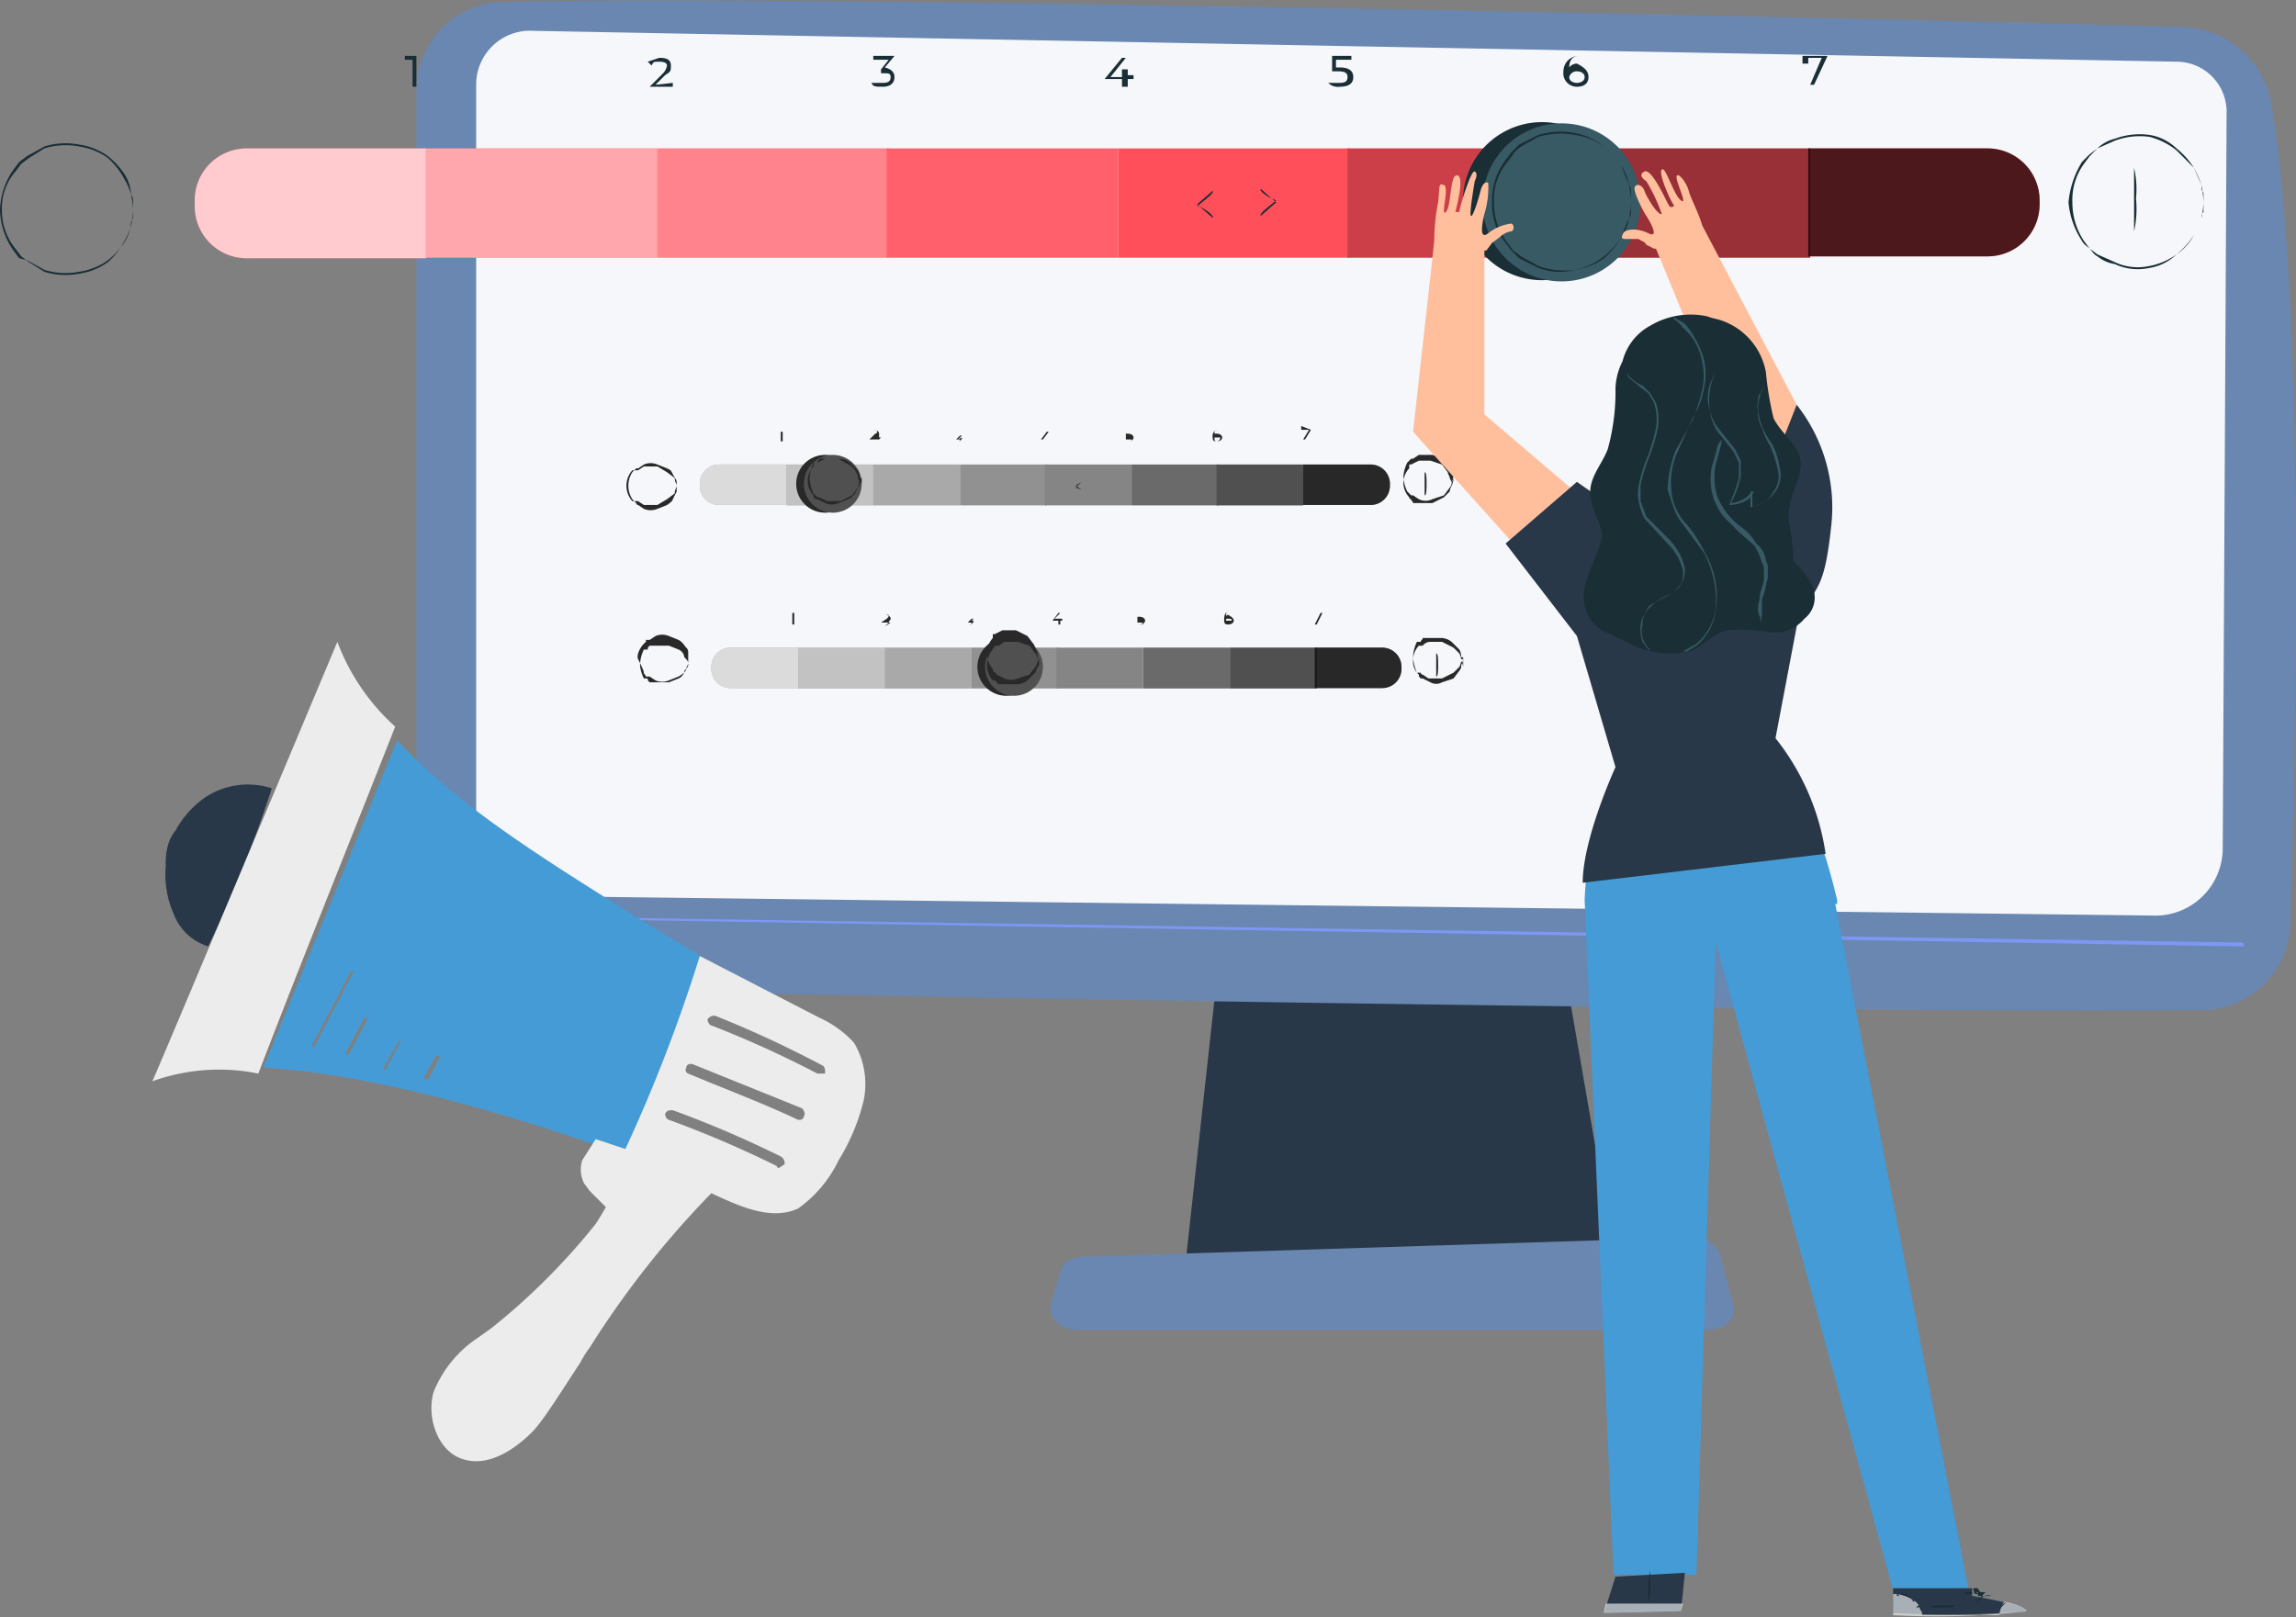 <svg xmlns="http://www.w3.org/2000/svg" viewBox="0 0 119.1 83.9"><rect x="0" y="0" width="119.1" height="83.9" fill="#808080" stroke="none"/><g><g><polygon points="63.4 48.2 61.5 65.5 83.8 65.5 80.8 48.2 63.4 48.2" style="fill: #283848"></polygon><path d="M21.6,4.5V45.2A6.4,6.4,0,0,0,28,51.3c15.8.4,71,1.3,86.1,1.1a4.6,4.6,0,0,0,4.7-4.4c.3-9.4.8-32.1-1-42.7a4.8,4.8,0,0,0-4.7-3.9C99.9,1,41.3-.3,26.3.1A4.6,4.6,0,0,0,21.6,4.5Z" style="fill: #6987b1"></path><path d="M24.7,4.3V42.9a3.7,3.7,0,0,0,3.7,3.6l83.2,1a3.5,3.5,0,0,0,3.7-3.5l.2-38.2a2.6,2.6,0,0,0-2.6-2.6L27.7,1.6A2.8,2.8,0,0,0,24.7,4.3Z" style="fill: #f5f7fa"></path><path d="M116.3,49.1h0l-92-1.5h-.1c0-.1.1-.1.2-.1l91.9,1.4c.1,0,.1.1.1.2A.1.1,0,0,1,116.3,49.1Z" style="fill: #7d97f4"></path><path d="M88.6,69H55.9c-.9,0-1.5-.6-1.4-1.3L55,66c.1-.5.6-.8,1.3-.8l31.4-1a1.5,1.5,0,0,1,1.5.8l.7,2.7C90.1,68.4,89.5,69,88.6,69Z" style="fill: #6987b1"></path></g><g><path d="M14.1,40.9a63.8,63.8,0,0,1-3.3,8.2A2.8,2.8,0,0,1,9,47.4a5.1,5.1,0,0,1-.4-2.5,3.4,3.4,0,0,1,.1-1,2,2,0,0,1,.4-.8,5,5,0,0,1,1.5-1.7A4,4,0,0,1,14.1,40.9Z" style="fill: #283848"></path><path d="M13.4,55.7c2.3-6,4.7-11.9,7.1-18a11.2,11.2,0,0,1-3-4.4S7.9,56.2,7.9,56.1A10.2,10.2,0,0,1,13.4,55.7Z" style="fill: #ececec"></path><path d="M13.7,55.4c7.4.4,17.2,4,18.9,4.6a95.6,95.6,0,0,0,3.9-10.1v-.2l-3.3-2c-4.6-2.9-9.4-5.8-12.6-9.3L13.7,55.3Zm8.3.5.6-1.1h.1c.1,0,.1,0,.1.1L22.2,56h-.1A.1.1,0,0,1,22,55.9Zm-2.1-.5.8-1.4h.1L20,55.5h-.1Zm-2-.7,1-1.9h.2l-1,1.9h-.2Zm-1.7-.5,2-3.8h.1c.1,0,.1.1,0,.1l-2,3.8h-.1Z" style="fill: #459bd5"></path><path d="M24,75.7c1.5.5,3-.8,3.6-1.4s1.7-2.4,2.5-3.6a5.6,5.6,0,0,1,.5-.8,48.2,48.2,0,0,1,6.6-8.3l-1.5-.7-2.5-1.2h-.3a8.3,8.3,0,0,1-.7,1.3,14.2,14.2,0,0,1-1.3,2.5,34.3,34.3,0,0,1-5.4,5.4h0l-.7.5a6.1,6.1,0,0,0-2.3,2.8C22.1,73.5,22.7,75.3,24,75.7Z" style="fill: #ececec"></path><path d="M30.3,61.4l.3.4.9.9.9-1.6.6-1.3-2.1-.7h0l-.7,1.1A1.6,1.6,0,0,0,30.3,61.4Z" style="fill: #ececec"></path><path d="M32.4,59.7l2.2,1.1L37.1,62c1.5.7,3,1.3,4.3.7a6.5,6.5,0,0,0,2.1-2.5,10.7,10.7,0,0,0,1.3-3.1,4.2,4.2,0,0,0-.5-3,5.5,5.5,0,0,0-1.8-1.3l-6.2-3.2A81.3,81.3,0,0,1,32.4,59.7Zm4.5-6.5c-.1,0-.2-.2-.2-.3a.4.4,0,0,1,.4-.2,56.9,56.9,0,0,1,5.6,2.6c.1.1.1.2.1.4h-.4A55.2,55.2,0,0,0,36.9,53.2Zm4.5,4.9c-1.9-.9-3.8-1.6-5.7-2.4a.2.2,0,0,1-.1-.3c0-.2.2-.2.3-.2l5.7,2.3c.1.1.2.3.1.4a.2.2,0,0,1-.2.2Zm-6.9-.3c.1-.2.2-.2.4-.2A55.5,55.5,0,0,1,40.5,60a.4.4,0,0,1,.2.4l-.3.2a.1.1,0,0,1-.1-.1,55.5,55.5,0,0,0-5.6-2.4C34.6,58.1,34.5,57.9,34.5,57.8Z" style="fill: #ececec"></path></g><g><g><path d="M12.8,7.7h9.3a0,0,0,0,1,0,0v5.7a0,0,0,0,1,0,0H12.8a2.7,2.7,0,0,1-2.7-2.7v-.2A2.7,2.7,0,0,1,12.8,7.7Z" style="fill: #ff4f5b"></path><g style="opacity: 0.7"><path d="M12.8,7.7h9.3a0,0,0,0,1,0,0v5.7a0,0,0,0,1,0,0H12.8a2.7,2.7,0,0,1-2.7-2.7v-.2A2.7,2.7,0,0,1,12.8,7.7Z" style="fill: #fff"></path></g><rect x="22.1" y="7.7" width="12" height="5.67" style="fill: #ff4f5b"></rect><g style="opacity: 0.5"><rect x="22.1" y="7.7" width="12" height="5.67" style="fill: #fff"></rect></g><rect x="34.1" y="7.7" width="12" height="5.67" style="fill: #ff4f5b"></rect><g style="opacity: 0.3"><rect x="34.1" y="7.7" width="12" height="5.67" style="fill: #fff"></rect></g><rect x="46" y="7.7" width="12" height="5.67" style="fill: #ff4f5b"></rect><g style="opacity: 0.1"><rect x="46" y="7.7" width="12" height="5.67" style="fill: #fff"></rect></g><rect x="58" y="7.7" width="12" height="5.67" style="fill: #ff4f5b"></rect><rect x="69.9" y="7.7" width="12" height="5.67" style="fill: #ff4f5b"></rect><g style="opacity: 0.2"><rect x="69.9" y="7.7" width="12" height="5.67"></rect></g><rect x="81.9" y="7.7" width="12" height="5.67" style="fill: #ff4f5b"></rect><path d="M93.8,7.7h9.3a2.7,2.7,0,0,1,2.7,2.7v.2a2.7,2.7,0,0,1-2.7,2.7H93.8a0,0,0,0,1,0,0V7.7A0,0,0,0,1,93.8,7.7Z" style="fill: #ff4f5b"></path><g style="opacity: 0.4"><rect x="81.9" y="7.7" width="12" height="5.67"></rect></g><g style="opacity: 0.7"><path d="M93.8,7.7h9.3a2.7,2.7,0,0,1,2.7,2.7v.2a2.7,2.7,0,0,1-2.7,2.7H93.8a0,0,0,0,1,0,0V7.7A0,0,0,0,1,93.8,7.7Z"></path></g><g><g><circle cx="80" cy="10.5" r="4.1" transform="translate(49.4 85.1) rotate(-75.2)" style="fill: #1a2e35"></circle><circle cx="81" cy="10.5" r="4.1" style="fill: #375a64"></circle></g><path d="M84.6,10.5a5.1,5.1,0,0,0-.1-.9l-.4-1a4.1,4.1,0,0,0-.9-1A3.4,3.4,0,0,0,81.7,7a4.1,4.1,0,0,0-1.9.1l-.9.5c-.1.1-.3.2-.4.4l-.3.4a3,3,0,0,0-.7,2.1,3.3,3.3,0,0,0,.7,2.1l.3.4.4.3.9.5a4.1,4.1,0,0,0,1.9.2,3.5,3.5,0,0,0,1.5-.7,4.1,4.1,0,0,0,.9-1l.4-1a4.5,4.5,0,0,0,.1-.8h0V11a.4.4,0,0,1-.1.3,2.1,2.1,0,0,1-.4,1,4.4,4.4,0,0,1-.9,1.1,3.4,3.4,0,0,1-1.5.6,3.1,3.1,0,0,1-1.9-.1l-1-.5-.4-.4-.3-.4a3.1,3.1,0,0,1-.7-2.1,3.4,3.4,0,0,1,.7-2.2l.3-.4.4-.4,1-.5a4.1,4.1,0,0,1,1.9-.1,3.5,3.5,0,0,1,1.5.7,4.1,4.1,0,0,1,.9,1,2.6,2.6,0,0,1,.4,1c.1.1.1.2.1.4v.4Z" style="fill: #1a2e35"></path></g><path d="M21.6,2.9V4.5h-.2V3.1H21V2.9Z" style="fill: #1a2e35"></path><path d="M34.9,4.3v.2H33.7l.7-.7a.8.8,0,0,0,.2-.4c0-.1-.1-.2-.4-.2s-.3,0-.4.2l-.2-.2.6-.2c.4,0,.6.1.6.4s0,.3-.3.5l-.5.5Z" style="fill: #1a2e35"></path><path d="M46.4,4c0,.3-.2.5-.6.5s-.5,0-.6-.2h.6c.3,0,.4-.1.4-.3s-.1-.2-.4-.2h-.1V3.6l.4-.5h-.8V2.9h1.1l-.5.6C46.3,3.6,46.4,3.8,46.4,4Z" style="fill: #1a2e35"></path><path d="M58.8,4.1h-.3v.4h-.3V4.1h-.9l.9-1.1h.2l-.8,1h.6V3.6h.3v.3h.3Z" style="fill: #1a2e35"></path><path d="M70.2,4c0,.3-.2.5-.7.5a.7.7,0,0,1-.6-.2h.6c.3,0,.4-.1.4-.3s-.1-.3-.5-.3h-.3V2.9h1v.2h-.8v.4h.2C70,3.5,70.2,3.7,70.2,4Z" style="fill: #1a2e35"></path><path d="M82.4,4c0,.3-.2.5-.6.5a.7.7,0,0,1-.7-.8.8.8,0,0,1,.8-.8h0c-.3,0-.5.2-.5.6h0a.5.5,0,0,1,.4-.2C82.2,3.5,82.4,3.7,82.4,4Zm-.2,0c0-.2-.2-.3-.4-.3a.4.4,0,0,0-.4.3c0,.2.2.3.4.3S82.2,4.2,82.2,4Z" style="fill: #1a2e35"></path><path d="M94.8,2.9h0l-.7,1.5h-.2l.6-1.4h-.7v.3h-.3V2.9Z" style="fill: #1a2e35"></path></g><g><path d="M62.9,11.3l-.8-.7h0l.8-.7c.1.1-.3.4-.8.8h.1C62.6,10.9,63,11.2,62.9,11.3Z" style="fill: #1a2e35"></path><path d="M65.4,9.8l.8.7h0l-.8.7c-.1-.1.3-.4.8-.8h0C65.7,10.2,65.3,9.9,65.4,9.8Z" style="fill: #1a2e35"></path><path d="M66.1,10.5h0Z" style="fill: #1a2e35"></path></g><g><path d="M6.9,10.9a4.5,4.5,0,0,0-.1-.8,3.6,3.6,0,0,0-.4-.9,3.9,3.9,0,0,0-.8-1,3.4,3.4,0,0,0-1.5-.6,3.7,3.7,0,0,0-1.8.1l-.8.5-.4.3-.3.4a2.9,2.9,0,0,0-.7,2,3.1,3.1,0,0,0,.7,2l.3.4.4.3.8.5a3.7,3.7,0,0,0,1.8.1,3.4,3.4,0,0,0,1.5-.6,3.9,3.9,0,0,0,.8-1,3.6,3.6,0,0,0,.4-.9,4.5,4.5,0,0,0,.1-.8h0v.3a.4.4,0,0,1-.1.3,2.2,2.2,0,0,1-.3,1,4.1,4.1,0,0,1-.9,1,3.4,3.4,0,0,1-1.5.6,3.7,3.7,0,0,1-1.8-.1l-.9-.5L1,13.4.7,13A3.8,3.8,0,0,1,0,10.9,3.8,3.8,0,0,1,.7,8.8L1,8.4l.4-.3.9-.5a3.7,3.7,0,0,1,1.8-.1,3.4,3.4,0,0,1,1.5.6,4.1,4.1,0,0,1,.9,1,2.2,2.2,0,0,1,.3,1,.4.4,0,0,1,.1.3v.3h0Z" style="fill: #1a2e35"></path><path d="M5.1,10.9h0Z" style="fill: #1a2e35"></path></g><g><g><path d="M114.3,10.5a6.2,6.2,0,0,0-.1-.9l-.4-.9-.9-.9a3.7,3.7,0,0,0-1.4-.7,3.7,3.7,0,0,0-1.8.2l-.9.4-.4.4-.3.4a3.2,3.2,0,0,0-.6,2,3.6,3.6,0,0,0,.6,2l.3.4.4.3.9.4a2.8,2.8,0,0,0,1.8.2,3.5,3.5,0,0,0,1.4-.6,4.1,4.1,0,0,0,.9-1,3.6,3.6,0,0,0,.4-.9,4.5,4.5,0,0,0,.1-.8h0V11a.4.4,0,0,0-.1.3,3.6,3.6,0,0,1-.4.9,2.8,2.8,0,0,1-.9,1,2.6,2.6,0,0,1-1.4.7,2.8,2.8,0,0,1-1.8-.2,1.9,1.9,0,0,1-.9-.4c-.2-.1-.3-.3-.4-.4s-.3-.2-.4-.4a4.3,4.3,0,0,1-.7-2,4.8,4.8,0,0,1,.7-2.1l.4-.4.4-.3a1.9,1.9,0,0,1,.9-.5,3.7,3.7,0,0,1,1.8-.2,2.6,2.6,0,0,1,1.4.7,4.1,4.1,0,0,1,.9,1,6.3,6.3,0,0,1,.4.9c0,.2,0,.3.1.4v.4Z" style="fill: #1a2e35"></path><path d="M112.4,10.5h0Z" style="fill: #1a2e35"></path></g><path d="M110.7,12V8.7a5,5,0,0,1,.1,1.6A5.4,5.4,0,0,1,110.7,12Z" style="fill: #1a2e35"></path></g></g><g><g><path d="M37.3,24.1h3.5a0,0,0,0,1,0,0v2.1a0,0,0,0,1,0,0H37.3a1,1,0,0,1-1-1v-.1A1,1,0,0,1,37.3,24.1Z" style="fill: #858585"></path><g style="opacity: 0.7"><path d="M37.3,24.1h3.5a0,0,0,0,1,0,0v2.1a0,0,0,0,1,0,0H37.3a1,1,0,0,1-1-1v-.1A1,1,0,0,1,37.3,24.1Z" style="fill: #fff"></path></g><rect x="40.8" y="24.1" width="4.5" height="2.12" style="fill: #858585"></rect><g style="opacity: 0.5"><rect x="40.8" y="24.1" width="4.5" height="2.12" style="fill: #fff"></rect></g><rect x="45.3" y="24.1" width="4.5" height="2.12" style="fill: #858585"></rect><g style="opacity: 0.3"><rect x="45.3" y="24.1" width="4.5" height="2.12" style="fill: #fff"></rect></g><rect x="49.8" y="24.1" width="4.5" height="2.12" style="fill: #858585"></rect><g style="opacity: 0.1"><rect x="49.8" y="24.1" width="4.5" height="2.12" style="fill: #fff"></rect></g><rect x="54.2" y="24.1" width="4.5" height="2.12" style="fill: #858585"></rect><rect x="58.7" y="24.1" width="4.5" height="2.12" style="fill: #858585"></rect><g style="opacity: 0.2"><rect x="58.7" y="24.1" width="4.5" height="2.12"></rect></g><rect x="63.1" y="24.1" width="4.5" height="2.12" style="fill: #858585"></rect><path d="M67.6,24.1h3.5a1,1,0,0,1,1,1v.1a1,1,0,0,1-1,1H67.6a0,0,0,0,1,0,0V24.1A0,0,0,0,1,67.6,24.1Z" style="fill: #858585"></path><g style="opacity: 0.4"><rect x="63.1" y="24.1" width="4.5" height="2.12"></rect></g><g style="opacity: 0.7"><path d="M67.6,24.1h3.5a1,1,0,0,1,1,1v.1a1,1,0,0,1-1,1H67.6a0,0,0,0,1,0,0V24.1A0,0,0,0,1,67.6,24.1Z"></path></g><g><g><circle cx="42.8" cy="25.1" r="1.5" style="fill: #292929"></circle><circle cx="43.2" cy="25.1" r="1.5" style="fill: #505050"></circle></g><path d="M44.6,25.1a.8.8,0,0,0-.1-.3.4.4,0,0,0-.1-.3.8.8,0,0,0-.4-.4l-.5-.3h-.7l-.4.2h-.1c-.1,0-.1.1-.1.2a1.1,1.1,0,0,0-.3.7,1.1,1.1,0,0,0,.3.8c0,.1,0,.1.1.2h.1l.4.2a.9.9,0,0,0,.7,0l.5-.2a.8.8,0,0,0,.4-.4.4.4,0,0,0,.1-.3,1,1,0,0,0,.1-.4h0v.2a.4.4,0,0,1-.1.3l-.3.4-.6.3h-.7l-.4-.2h-.1l-.2-.2a1.9,1.9,0,0,1-.2-.8,2.4,2.4,0,0,1,.2-.8h.2c0-.1.1-.1.1-.2h1.1a.9.9,0,0,1,.6.3l.3.3a.8.8,0,0,1,.1.4h.1v.2Z" style="fill: #292929"></path></g><path d="M40.6,22.3v.6h-.1v-.5h.1Z" style="fill: #292929"></path><path d="M45.6,22.8h-.5l.3-.3a.1.1,0,0,0,.1-.1c0-.1-.1-.1-.2-.1h0c.2,0,.3.1.3.2v.2h.1Z" style="fill: #292929"></path><path d="M49.9,22.7a.2.2,0,0,1-.2.2h0c.1,0,.1,0,.1-.1h-.2l.2-.2h.1l-.2.2Z" style="fill: #292929"></path><path d="M54.5,22.8H54l.3-.4h.1l-.3.4h.4Z" style="fill: #292929"></path><path d="M58.8,22.7c0,.1-.1.2-.3.2h0c.1,0,.2,0,.2-.1h-.3v-.3h.1C58.7,22.5,58.8,22.6,58.8,22.7Z" style="fill: #292929"></path><path d="M63.4,22.7c0,.1-.1.2-.3.2s-.2-.1-.2-.3a.3.3,0,0,1,.3-.3h0c-.2,0-.2.1-.2.2h.1C63.3,22.5,63.4,22.6,63.4,22.7Zm-.1,0H63c0,.1,0,.2.1.2A.2.2,0,0,0,63.3,22.7Z" style="fill: #292929"></path><path d="M68,22.3h0l-.3.5h-.1l.3-.5h-.4v-.2Z" style="fill: #292929"></path></g><g><path d="M56.1,25.4l-.3-.2h0l.3-.2-.3.3h0Z" style="fill: #292929"></path><path d="M57,24.9l.3.3h0l-.3.2.3-.2h0Z" style="fill: #292929"></path><path d="M57.3,25.2h0Z" style="fill: #292929"></path></g><g><path d="M35.1,25.3V25c0-.1-.1-.2-.2-.4s-.1-.2-.3-.3l-.5-.2a.9.9,0,0,0-.7,0l-.3.2H33l-.2.2a1.3,1.3,0,0,0,0,1.4l.2.2a.1.1,0,0,0,.1.1l.3.2a.9.9,0,0,0,.7,0l.5-.2q.3-.2.3-.3l.2-.4v-.3h0c0,.1-.1.2-.1.4l-.4.3-.5.3h-.7l-.3-.2h-.3a1.2,1.2,0,0,1,0-1.6h.3l.3-.2h.7l.5.3.4.3c0,.2.1.3.1.4h0Z" style="fill: #292929"></path><path d="M34.4,25.3h0Z" style="fill: #292929"></path></g><g><g><path d="M75.3,25.1a.8.8,0,0,0-.1-.3c0-.1-.1-.2-.1-.3l-.3-.4-.6-.2h-.6l-.4.2h-.1v.2a1.1,1.1,0,0,0-.3.7,1.1,1.1,0,0,0,.3.8.1.1,0,0,0,.1.1c0,.1.1.1.1.2h1l.6-.3.3-.3a1,1,0,0,1,.1-.3,1,1,0,0,0,.1-.4h0c0,.1-.1.1-.1.2a.4.4,0,0,1-.1.3l-.3.4-.6.2a.8.8,0,0,1-.7,0l-.3-.2h-.1l-.2-.2a1.9,1.9,0,0,1-.2-.8,1.9,1.9,0,0,1,.2-.7l.2-.2h.1l.3-.2h.7l.6.2.3.4a.4.4,0,0,1,.1.3c0,.1.1.1.1.2Z" style="fill: #292929"></path><path d="M74.6,25.1h0Z" style="fill: #292929"></path></g><path d="M73.9,25.7V24.5c.1,0,.1.3.1.6S74,25.7,73.9,25.7Z" style="fill: #292929"></path></g></g><g><g><path d="M37.9,33.6h3.5a0,0,0,0,1,0,0v2.1a0,0,0,0,1,0,0H37.9a1,1,0,0,1-1-1v-.1A1,1,0,0,1,37.9,33.6Z" style="fill: #858585"></path><g style="opacity: 0.7"><path d="M37.9,33.6h3.5a0,0,0,0,1,0,0v2.1a0,0,0,0,1,0,0H37.9a1,1,0,0,1-1-1v-.1A1,1,0,0,1,37.9,33.6Z" style="fill: #fff"></path></g><rect x="41.4" y="33.6" width="4.5" height="2.12" style="fill: #858585"></rect><g style="opacity: 0.5"><rect x="41.4" y="33.6" width="4.5" height="2.12" style="fill: #fff"></rect></g><rect x="45.9" y="33.6" width="4.5" height="2.12" style="fill: #858585"></rect><g style="opacity: 0.3"><rect x="45.9" y="33.6" width="4.5" height="2.12" style="fill: #fff"></rect></g><rect x="50.4" y="33.6" width="4.5" height="2.12" style="fill: #858585"></rect><g style="opacity: 0.1"><rect x="50.4" y="33.6" width="4.5" height="2.12" style="fill: #fff"></rect></g><rect x="54.8" y="33.6" width="4.5" height="2.12" style="fill: #858585"></rect><rect x="59.3" y="33.6" width="4.5" height="2.12" style="fill: #858585"></rect><g style="opacity: 0.2"><rect x="59.3" y="33.6" width="4.5" height="2.12"></rect></g><rect x="63.8" y="33.6" width="4.5" height="2.12" style="fill: #858585"></rect><path d="M68.2,33.6h3.5a1,1,0,0,1,1,1v.1a1,1,0,0,1-1,1H68.2a0,0,0,0,1,0,0V33.6A0,0,0,0,1,68.2,33.6Z" style="fill: #858585"></path><g style="opacity: 0.4"><rect x="63.8" y="33.6" width="4.5" height="2.12"></rect></g><g style="opacity: 0.7"><path d="M68.2,33.6h3.5a1,1,0,0,1,1,1v.1a1,1,0,0,1-1,1H68.2a0,0,0,0,1,0,0V33.6A0,0,0,0,1,68.2,33.6Z"></path></g><g><g><circle cx="52.2" cy="34.6" r="1.5" style="fill: #292929"></circle><circle cx="52.6" cy="34.6" r="1.5" style="fill: #505050"></circle></g><path d="M53.9,34.6v-.3c-.1-.1-.1-.3-.2-.4l-.3-.4-.6-.2h-.7l-.3.2h-.2c0,.1-.1.1-.1.2a1.2,1.2,0,0,0,0,1.6h.1l.2.2h1a.9.9,0,0,0,.6-.3l.3-.3c.1-.2.1-.3.2-.4v-.3h0c-.1.1-.1.3-.2.4l-.3.4-.6.2a.9.9,0,0,1-.7,0l-.4-.2a.1.1,0,0,0-.1-.1c-.1-.1-.1-.1-.1-.2a1.2,1.2,0,0,1,0-1.6v-.2h.1l.4-.2h.7l.6.3.3.4c.1.1.1.3.2.4h0Z" style="fill: #292929"></path></g><path d="M41.2,31.8v.6h-.1v-.6h.1Z" style="fill: #292929"></path><path d="M46.2,32.3h-.5l.3-.2c.1-.1.1-.1.1-.2h-.2c.2,0,.3.1.3.2s-.1.1-.1.2l-.2.2Z" style="fill: #292929"></path><path d="M50.5,32.2a.2.2,0,0,1-.2.2h.1c0-.1,0-.1-.1-.1h-.1l.2-.2h.1l-.2.2A.2.2,0,0,1,50.5,32.2Z" style="fill: #292929"></path><path d="M55.1,32.2H55v.2h-.1v-.2h-.3l.3-.4H55l-.3.3h.4Z" style="fill: #292929"></path><path d="M59.4,32.2c0,.1-.1.2-.3.2h.2c0-.1-.1-.1-.2-.1H59v-.3h.1V32h0C59.3,32,59.4,32.1,59.4,32.2Z" style="fill: #292929"></path><path d="M64,32.2c0,.1-.1.2-.3.2s-.2-.1-.2-.3.1-.4.3-.4h0c-.2,0-.2.1-.2.3h0a.1.1,0,0,1,.1-.1C63.9,32,64,32.1,64,32.2Zm-.1,0c0-.1-.1-.1-.2-.1s-.1,0-.1.1h.3Z" style="fill: #292929"></path><path d="M68.6,31.8h0l-.3.6h-.1l.3-.6h.1Z" style="fill: #292929"></path></g><g><path d="M56.7,34.9l-.3-.3h0l.3-.2-.3.2h0Z" style="fill: #292929"></path><path d="M57.6,34.4l.3.2h0l-.3.3.3-.3h0Z" style="fill: #292929"></path><path d="M57.9,34.6h0Z" style="fill: #292929"></path></g><g><path d="M35.7,34.8v-.4c0-.1-.1-.2-.2-.3a.5.5,0,0,0-.3-.4l-.5-.2h-1c-.1.1-.1.1-.1.2h-.2a1.9,1.9,0,0,0-.2.8,1.9,1.9,0,0,0,.2.7h.2c0,.1,0,.1.1.2h1l.5-.2a.5.5,0,0,0,.3-.4c.1-.1.2-.2.2-.3v-.3h0v.2c0,.1-.1.2-.1.3s-.2.3-.4.4l-.5.2a.9.9,0,0,1-.7,0l-.3-.2h-.2c0-.1-.1-.1-.1-.2s-.2-.5-.3-.7.1-.6.3-.8.1-.1.1-.2h.2l.3-.2a.9.9,0,0,1,.7,0l.5.2c.2.1.3.3.4.4s.1.2.1.3v.2h0Z" style="fill: #292929"></path><path d="M35,34.8h0Z" style="fill: #292929"></path></g><g><g><path d="M75.9,34.6a.8.8,0,0,0-.1-.3.8.8,0,0,0-.1-.4l-.3-.3-.6-.3h-.6a.5.5,0,0,0-.4.2h-.2a1.1,1.1,0,0,0-.3.8.9.9,0,0,0,.3.7c0,.1,0,.1.1.2h.1l.4.2a.6.6,0,0,0,.6,0l.6-.2.3-.4a.4.4,0,0,0,.1-.3.8.8,0,0,0,.1-.3h-.1a.8.8,0,0,1-.1.4l-.3.3-.6.3h-.7l-.3-.2a.1.1,0,0,1-.1-.1h-.2a2.4,2.4,0,0,1-.2-.8,1.9,1.9,0,0,1,.2-.8h.2c0-.1.1-.1.1-.2h1a.9.9,0,0,1,.6.3l.3.3a.8.8,0,0,1,.1.4h.1Z" style="fill: #292929"></path><path d="M75.2,34.6h0Z" style="fill: #292929"></path></g><path d="M74.5,35.1V33.9c.1,0,.1.3.1.6S74.6,35.1,74.5,35.1Z" style="fill: #292929"></path></g></g><g><path d="M102.1,82.4,95.2,46.9h.1v-.2h0c-1-4.2-1.9-5.2-1.9-5.2l-10.2.3c-.9,1.4-1,4.9-1,4.9s1.5,35,1.5,35h4.3L89,48.9l9.2,33.6Z" style="fill: #459bd5"></path><path d="M83.8,27.3,77,21.5V13h.1l.3-.4.4-.3a1.1,1.1,0,0,1,.6-.3c.1,0,.2-.3,0-.4a2.4,2.4,0,0,0-1.2.5c-.5.4-.3-.6-.2-1a4.7,4.7,0,0,0,.2-1.6c-.1-.1-.3,0-.4.4s-.4,1.4-.5,1.3.2-1.8.2-1.8.2-.4,0-.5-.8,1.9-.8,2.1h-.2c0-.1.5-1.8.1-1.9s-.3,1.6-.6,1.9.2-1.3-.1-1.4-.2,0-.3.9a10.3,10.3,0,0,0-.2,2h0L73.3,22.4l6.9,7.7Z" style="fill: #ffbf9d"></path><g><polygon points="83.8 81.8 83.2 83.7 87.2 83.6 87.4 81.6 83.8 81.8" style="fill: #283848"></polygon><path d="M87.3,83.2h0Z" style="fill: #1a2e35"></path><path d="M85.6,81.5v.9a3.8,3.8,0,0,1-.1.8v-.8A4.1,4.1,0,0,1,85.6,81.5Z" style="fill: #1a2e35"></path><g style="opacity: 0.6"><polyline points="83.2 83.7 87.2 83.6 87.3 83.2 83.3 83.2 83.2 83.6" style="fill: #fff"></polyline></g></g><path d="M87,9.1c-.2.1.6,1.6.2,1.3s-.8-1.8-1-1.6.5,1.7.6,1.8-.1.2-.2.1-.9-2-1.3-1.8.1.5.1.5a8.9,8.9,0,0,1,.8,1.7c-.2.1-.8-.9-.9-1.2s-.4-.4-.5-.2.4,1.2.6,1.5.7,1.2.1.9-1.2-.2-1.3,0-.1.3.1.3H85c.1.1.3.1.4.3l.4.2h.1l3.5,8.5-3.1,7.2,4.8,1.8L93.2,21l-4.9-9.3h0c-.2-.7-.6-1.4-.7-1.8S87.1,9,87,9.1Z" style="fill: #ffbf9d"></path><g><g><path d="M102.3,82.8v-.4H98.2v1.3h.3a46.3,46.3,0,0,0,6.5-.1C105.8,83.4,102.3,82.8,102.3,82.8Z" style="fill: #283848"></path><g style="opacity: 0.6"><path d="M99.7,83.8a.8.8,0,0,0-.5-.8,1.7,1.7,0,0,0-1-.3v1.1Z" style="fill: #fff"></path></g></g><g style="opacity: 0.6"><path d="M104,83.1s1.3.3,1.1.5a42.4,42.4,0,0,1-6.9.2h5.5S103.8,83.2,104,83.1Z" style="fill: #fff"></path></g><path d="M98.2,83.7h0Z" style="fill: #1a2e35"></path><path d="M103.7,83.7a.5.5,0,0,1,.1-.3l.3-.3-.3.2A1,1,0,0,0,103.7,83.7Z" style="fill: #1a2e35"></path><path d="M102.5,83.2a.3.3,0,0,1,.1-.2.3.3,0,0,0,.1-.2V83A.3.3,0,0,0,102.5,83.2Z" style="fill: #1a2e35"></path><path d="M102.1,83h0Z" style="fill: #1a2e35"></path><path d="M101.9,82.7h.2c.2,0,.2,0,.2-.1h-.2C102,82.6,101.9,82.6,101.9,82.7Z" style="fill: #1a2e35"></path><path d="M101.8,82.4h0Z" style="fill: #1a2e35"></path><path d="M102.6,82.8h.7a.5.5,0,0,0-.6.2h-.1c.1,0,.1-.1.2-.2s.1-.1.2-.2h-.4Z" style="fill: #1a2e35"></path><path d="M102.7,82.8h0c0-.1,0-.2-.1-.2h-.2a.1.1,0,0,0,.1.1h.1c.1,0,0,0-.1-.1h-.1c0-.1-.1-.2,0-.2h.2c0,.1.1.1.1.2Z" style="fill: #1a2e35"></path><path d="M98.2,82.7h.3l.7.2c.2.2.4.4.4.6a.3.3,0,0,1,.1.2h0v-.2a1.3,1.3,0,0,0-.5-.6,1,1,0,0,0-.7-.2h-.3Z" style="fill: #1a2e35"></path><path d="M100.2,83.4h.6c.4,0,.6,0,.6-.1h-1.2Z" style="fill: #1a2e35"></path><path d="M99.4,83.4h.1c.1,0,.1-.1,0-.1Z" style="fill: #1a2e35"></path><path d="M99.1,83h.1a.1.1,0,0,0,.1.1.1.1,0,0,0-.1-.1Z" style="fill: #1a2e35"></path><path d="M98.7,82.9h0Z" style="fill: #1a2e35"></path><path d="M98.4,82.8h.1a.1.1,0,0,0-.1-.1Z" style="fill: #1a2e35"></path></g><path d="M93.2,32.5l-1.1,5.8a12.5,12.5,0,0,1,2.6,6L82.1,45.8c0-2.3,1.7-6,1.7-6l-2-6.8-3.7-4.8L81.8,25a37,37,0,0,0,3.3,2.1h5.7L93.2,21A8.6,8.6,0,0,1,95,27.2c-.4,3.9-.9,3-1.8,5.3" style="fill: #283848"></path><g><g><path d="M85.4,17.4a3.4,3.4,0,0,0-1.6,2.7,11.2,11.2,0,0,1-.4,3.2c-.3.8-1,1.5-.9,2.4s.5,1.3.6,2-1.2,2.4-.9,3.7a1.9,1.9,0,0,0,1.1,1.4l1.7.8a4.7,4.7,0,0,0,2.6.2c.7-.2,1.2-.9,2-1.1a8.3,8.3,0,0,1,2.2.1,2,2,0,0,0,1.8-.7,1.4,1.4,0,0,0,.4-1.7c-.3-.8-1.3-1.4-1.5-2.2s.5-1.6.3-2.3-1.4-1.4-1.7-2.2.8-2.1.4-3.1-1-.9-1.2-1.5,0-.9-.1-1.3-.9-1.2-1.7-1.4a4.1,4.1,0,0,0-2.9.5,2.9,2.9,0,0,0-1.5,2.2" style="fill: #1a2e35"></path><path d="M87,16.7a3.3,3.3,0,0,1,2.9.2,3.5,3.5,0,0,1,1.7,2.4,17.2,17.2,0,0,0,.4,2.4c.4.8,1.3,1.4,1.4,2.2s-.5,1.7-.6,2.5.3,1.8.2,2.7a2.3,2.3,0,0,1-4,1.3" style="fill: #1a2e35"></path></g><path d="M91.5,20.1a.8.8,0,0,0-.2.5,1.3,1.3,0,0,0-.1.6,2.9,2.9,0,0,0,.2.9,4.1,4.1,0,0,0,.5.9,3.4,3.4,0,0,1,.4,1.2,1.5,1.5,0,0,1-.2,1.3,2,2,0,0,1-1.2.8h-.1v-.8H91l-.3.4a1.9,1.9,0,0,1-1,.3h0a12.1,12.1,0,0,0,.5-1.4V24l-.3-.6-.8-1a2.5,2.5,0,0,1-.4-1.1,2.1,2.1,0,0,1,.1-1.6l.2-.5-.2.6a3.4,3.4,0,0,0-.1,1.5,2.4,2.4,0,0,0,.5,1l.8,1,.3.6v.8a5.8,5.8,0,0,1-.5,1.4h-.1a1.6,1.6,0,0,0,.9-.3l.3-.3v.8h0a1.5,1.5,0,0,0,1.1-.8,1.3,1.3,0,0,0,.2-1.2,5.6,5.6,0,0,0-.4-1.2,3.6,3.6,0,0,1-.4-.9,1.5,1.5,0,0,1-.2-.9c-.1-.2,0-.4,0-.6s.1-.3.2-.4Z" style="fill: #375a64"></path><path d="M87.3,33.8l.7-.4a3,3,0,0,0,1-1.8,5.4,5.4,0,0,0-.6-2.9l-1.1-1.5a2.6,2.6,0,0,1-.5-.9l-.3-.9a6.5,6.5,0,0,1,.4-2l.9-1.6a9.8,9.8,0,0,0,.5-1.6,3.3,3.3,0,0,0,0-1.4,3,3,0,0,0-1-1.8c-.3-.4-.6-.5-.5-.5h.1l.5.3a4.8,4.8,0,0,1,1,1.9,3.3,3.3,0,0,1,0,1.4,4.4,4.4,0,0,1-.6,1.6L87,23.5a3.8,3.8,0,0,0-.3,1.9,2.8,2.8,0,0,0,.7,1.7,6.5,6.5,0,0,1,1,1.5,4.6,4.6,0,0,1,.6,3.1,2.9,2.9,0,0,1-1,1.8l-.5.3h-.2Z" style="fill: #375a64"></path><path d="M85.6,33.7h-.1l-.3-.4a2.2,2.2,0,0,1-.1-.8,1.4,1.4,0,0,1,.5-1,3,3,0,0,1,1.1-.7c.2-.1.3-.3.5-.5a1.5,1.5,0,0,0,.1-.7,2.9,2.9,0,0,0-.8-1.4l-1.2-1.3a3.2,3.2,0,0,1-.3-.9,2.1,2.1,0,0,1,0-.8,7.5,7.5,0,0,1,.5-1.6,10.3,10.3,0,0,0,.4-1.4,2.8,2.8,0,0,0-.1-1.3l-.3-.5-.4-.3-.6-.5a1.7,1.7,0,0,1-.2-.5h0a.8.8,0,0,0,.2.4,1.8,1.8,0,0,0,.7.5l.4.4.3.5a2.8,2.8,0,0,1,.1,1.3,10.3,10.3,0,0,1-.4,1.4,7.5,7.5,0,0,0-.5,1.6v.8l.3.8L86.6,28a3.1,3.1,0,0,1,.8,1.5,1.4,1.4,0,0,1-.7,1.3l-1.1.6a1.4,1.4,0,0,0-.4,1,1.6,1.6,0,0,0,0,.7C85.4,33.6,85.6,33.7,85.6,33.7Z" style="fill: #375a64"></path><path d="M91.4,32.3h0a.4.4,0,0,1-.1-.3.7.7,0,0,1-.1-.5c0-.2.1-.4.1-.7a6.4,6.4,0,0,0,.2-.7v-.5a.6.6,0,0,0-.1-.4,3.6,3.6,0,0,0-.4-.9l-.8-.7-.8-.8a4.1,4.1,0,0,1-.5-.9,3.3,3.3,0,0,1-.1-1.7,9.7,9.7,0,0,0,.3-1.1l.2-.3h0V23l-.3,1.1a3.3,3.3,0,0,0,.1,1.7,3.8,3.8,0,0,0,1.3,1.6,2.7,2.7,0,0,1,.7.8,1.3,1.3,0,0,1,.5.9.6.6,0,0,1,.1.4V30c-.1.3-.1.5-.2.8a1.3,1.3,0,0,0-.1.6v.5A.6.6,0,0,0,91.4,32.3Z" style="fill: #375a64"></path></g></g></g></svg>